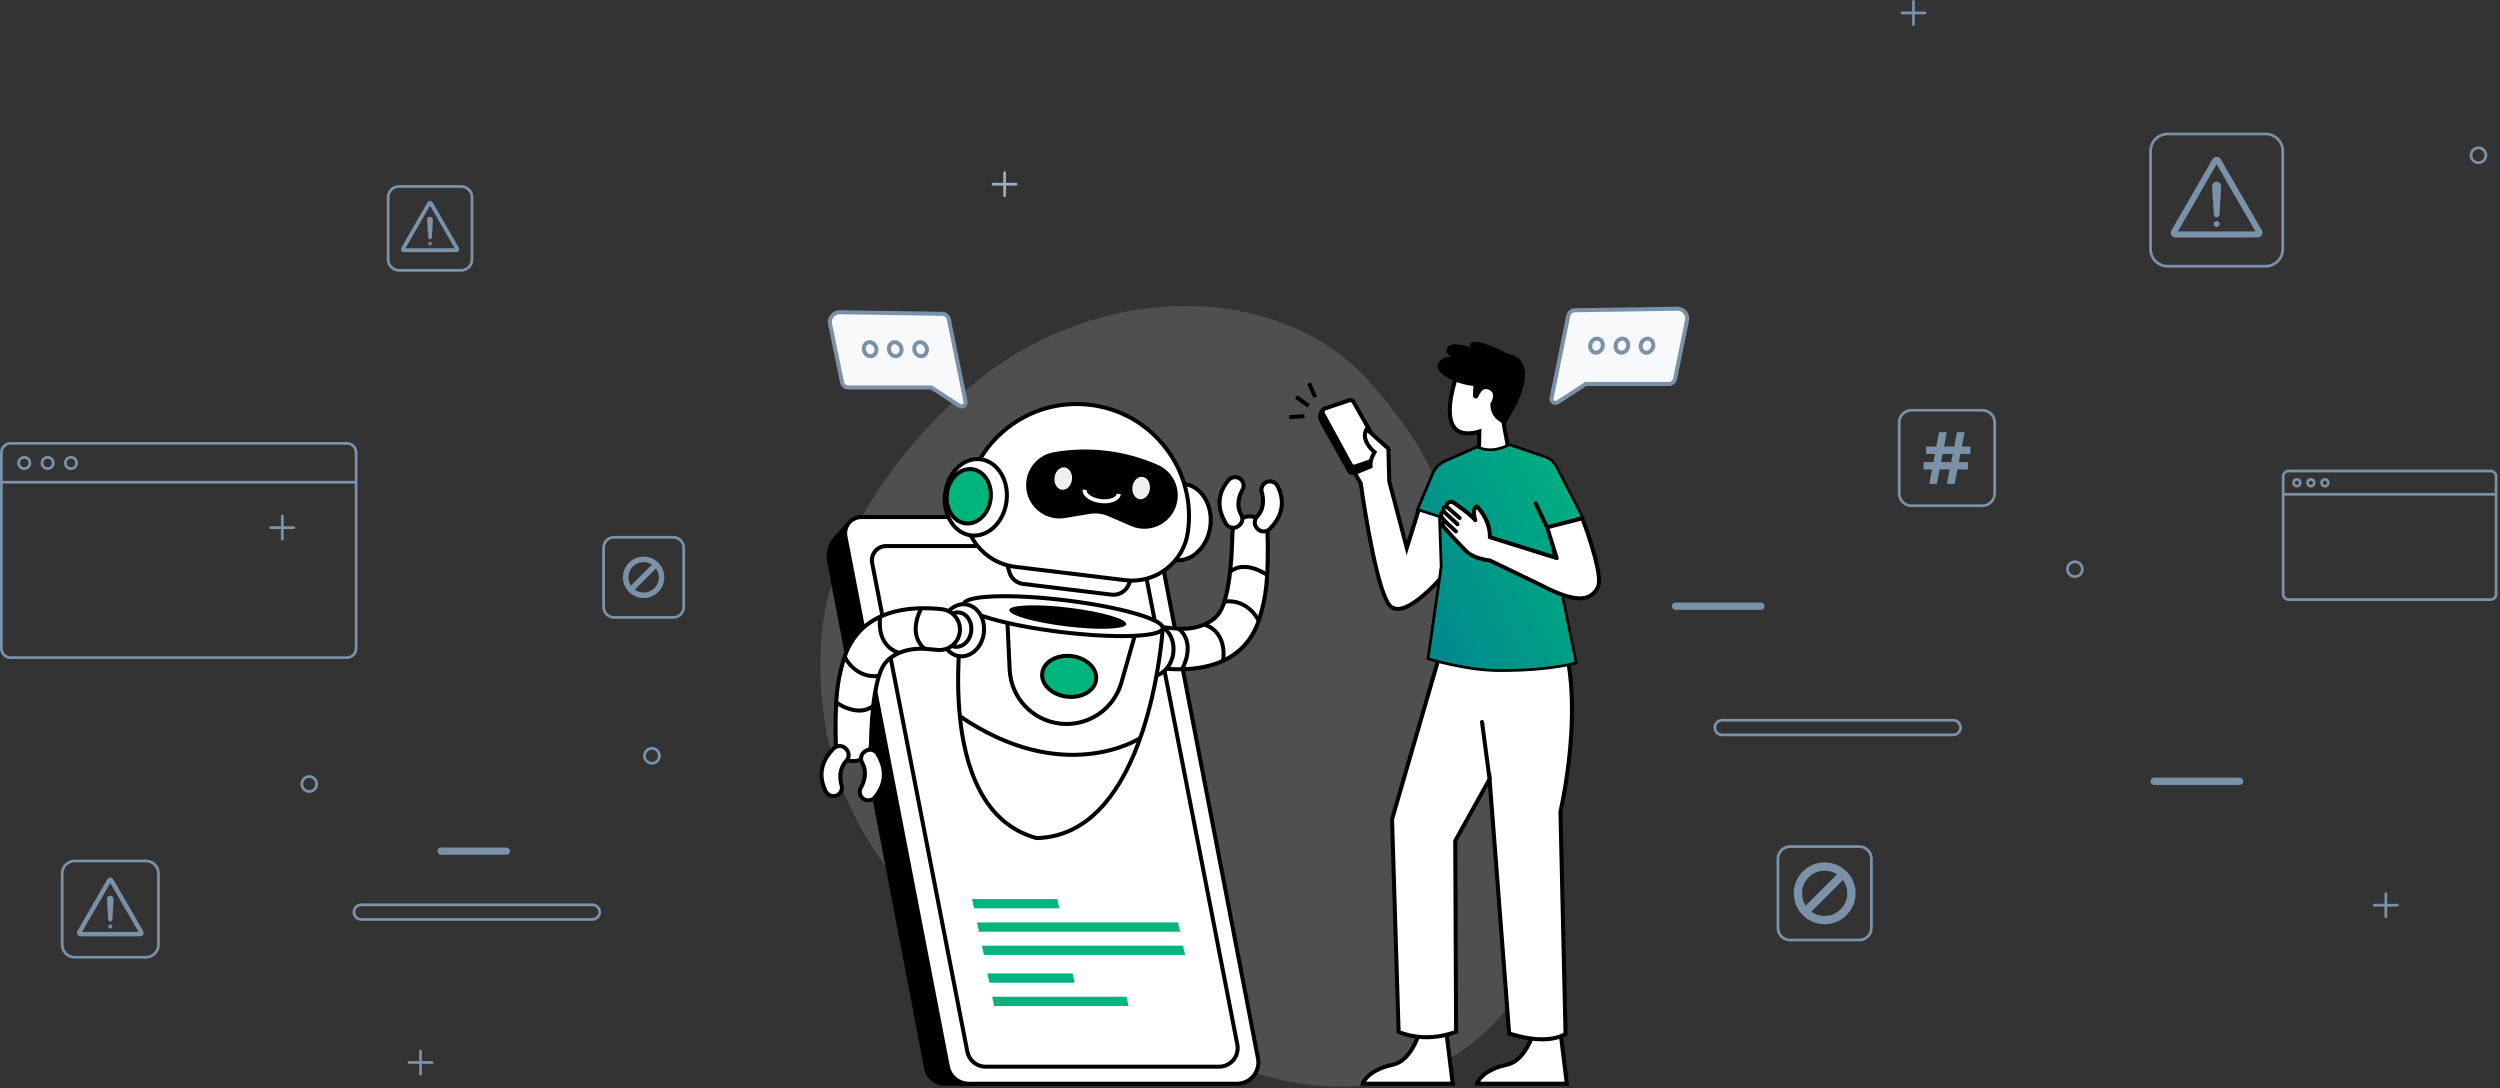 <svg width="905" height="394" viewBox="0 0 905 394" fill="none" xmlns="http://www.w3.org/2000/svg">
<rect x="0" y="0" width="905" height="394" fill="#333333" stroke="none"/>
<path d="M222.259 223.5H243.741C245.817 223.5 247.5 221.817 247.5 219.741V198.259C247.5 196.183 245.817 194.5 243.741 194.5H222.259C220.183 194.5 218.5 196.183 218.5 198.259V219.741C218.501 221.817 220.183 223.5 222.259 223.5Z" stroke="#7A91A8" stroke-miterlimit="10" stroke-linejoin="round"/>
<path d="M233 215.501C236.59 215.501 239.501 212.59 239.501 209C239.501 205.41 236.59 202.5 233 202.5C229.41 202.5 226.5 205.41 226.5 209C226.5 212.59 229.41 215.501 233 215.501Z" stroke="#7A91A8" stroke-width="2" stroke-miterlimit="10"/>
<path d="M237.39 204.411L228.212 213.589" stroke="#7A91A8" stroke-width="2" stroke-miterlimit="10"/>
<path d="M784.704 96.366H820.162C823.589 96.366 826.366 93.589 826.366 90.162V54.704C826.366 51.277 823.589 48.5 820.162 48.5H784.704C781.277 48.5 778.5 51.277 778.5 54.704V90.162C778.501 93.589 781.278 96.366 784.704 96.366Z" stroke="#7A91A8" stroke-miterlimit="10" stroke-linejoin="round"/>
<path d="M817.861 85.875C817.679 85.938 817.487 85.974 817.288 85.974L787.581 85.984C786.96 85.984 786.381 85.651 786.072 85.113C785.762 84.576 785.762 83.909 786.071 83.371L800.917 57.638C801.226 57.101 801.801 56.767 802.424 56.767C803.044 56.765 803.622 57.1 803.933 57.637L818.797 83.36C819.107 83.897 819.108 84.564 818.798 85.102C818.586 85.468 818.25 85.74 817.861 85.875ZM788.399 83.769L816.469 83.76L802.425 59.454L788.399 83.769Z" fill="#7A91A8"/>
<path d="M802.432 78.654C801.869 78.654 801.406 78.212 801.381 77.65L800.78 67.525C800.738 66.586 801.488 65.801 802.428 65.801C803.368 65.801 804.118 66.585 804.077 67.524L803.483 77.65C803.457 78.211 802.995 78.654 802.432 78.654Z" fill="#7A91A8"/>
<path d="M803.504 81.096C803.504 81.688 803.025 82.167 802.433 82.167C801.841 82.167 801.361 81.689 801.361 81.097C801.361 80.506 801.84 80.026 802.433 80.026C803.024 80.026 803.504 80.505 803.504 81.096Z" fill="#7A91A8"/>
<path d="M27.017 346.524H52.836C55.332 346.524 57.354 344.502 57.354 342.006V316.187C57.354 313.692 55.332 311.67 52.836 311.67H27.017C24.522 311.67 22.5 313.692 22.5 316.187V342.006C22.501 344.502 24.523 346.524 27.017 346.524Z" stroke="#7A91A8" stroke-miterlimit="10" stroke-linejoin="round"/>
<path d="M39.92 318.189H39.921C40.193 318.189 40.449 318.337 40.586 318.573L51.409 337.304C51.546 337.54 51.546 337.836 51.409 338.072C51.339 338.193 51.239 338.291 51.12 338.357L50.996 338.413C50.955 338.427 50.913 338.438 50.871 338.445L50.743 338.457L29.111 338.465C28.838 338.465 28.582 338.316 28.447 338.081L28.446 338.08L28.401 337.989C28.312 337.771 28.326 337.518 28.445 337.31L39.256 318.573C39.392 318.337 39.646 318.189 39.92 318.189ZM39.487 319.396L29.274 337.102L28.842 337.852H29.707L50.148 337.845H51.013L50.58 337.095L40.353 319.396L39.921 318.646L39.487 319.396Z" stroke="#7A91A8"/>
<path d="M39.923 324.768C40.323 324.768 40.641 325.101 40.624 325.5L40.192 332.866V332.872C40.185 333.015 40.068 333.127 39.926 333.127C39.784 333.127 39.667 333.015 39.66 332.873L39.659 332.866L39.222 325.501H39.223C39.205 325.102 39.523 324.768 39.923 324.768Z" fill="#7A91A8" stroke="#7A91A8"/>
<path d="M39.926 335.126C40.081 335.126 40.206 335.252 40.206 335.405C40.205 335.56 40.081 335.684 39.926 335.685C39.771 335.685 39.646 335.56 39.646 335.406C39.646 335.251 39.771 335.126 39.926 335.126Z" stroke="#7A91A8"/>
<path d="M144.435 97.862H166.926C169.1 97.862 170.862 96.1 170.862 93.926V71.435C170.862 69.262 169.1 67.5 166.926 67.5H144.435C142.262 67.5 140.5 69.262 140.5 71.435V93.926C140.501 96.1 142.262 97.862 144.435 97.862Z" stroke="#7A91A8" stroke-miterlimit="10" stroke-linejoin="round"/>
<path d="M155.675 73.243H155.676C155.89 73.243 156.092 73.359 156.199 73.545L165.627 89.861C165.734 90.047 165.735 90.28 165.628 90.466C165.555 90.592 165.438 90.687 165.303 90.734C165.237 90.757 165.17 90.769 165.104 90.769L146.26 90.776L146.18 90.77C145.995 90.746 145.829 90.636 145.736 90.475V90.474L145.7 90.401C145.63 90.23 145.642 90.032 145.735 89.868L155.152 73.546V73.545C155.259 73.359 155.459 73.243 155.675 73.243ZM155.243 74.198L146.346 89.621L145.913 90.371H146.778L164.584 90.365L165.45 90.364L165.017 89.615L156.108 74.198L155.676 73.448L155.243 74.198Z" fill="#C0CCD8" stroke="#7A91A8"/>
<path d="M155.677 78.974C155.949 78.974 156.174 79.172 156.217 79.431L156.224 79.545L155.848 85.96V85.966C155.843 86.056 155.769 86.127 155.68 86.127C155.591 86.127 155.517 86.056 155.513 85.967V85.96L155.131 79.545H155.132C155.118 79.234 155.366 78.974 155.677 78.974Z" fill="#C0CCD8" stroke="#7A91A8"/>
<path d="M155.68 87.997C155.78 87.997 155.859 88.078 155.859 88.176C155.859 88.275 155.779 88.355 155.68 88.356C155.581 88.356 155.501 88.275 155.5 88.177C155.5 88.078 155.581 87.997 155.68 87.997Z" fill="#C0CCD8" stroke="#7A91A8"/>
<path d="M114.647 283.808C114.647 285.3 113.438 286.508 111.947 286.508C110.456 286.508 109.248 285.298 109.248 283.808C109.248 282.316 110.457 281.108 111.947 281.108C113.439 281.108 114.647 282.316 114.647 283.808Z" stroke="#7A91A8" stroke-miterlimit="10" stroke-linecap="round" stroke-linejoin="round"/>
<path d="M753.82 206.043C753.82 207.535 752.611 208.743 751.121 208.743C749.63 208.743 748.421 207.534 748.421 206.043C748.421 204.552 749.63 203.344 751.121 203.344C752.611 203.344 753.82 204.552 753.82 206.043Z" stroke="#7A91A8" stroke-miterlimit="10" stroke-linecap="round" stroke-linejoin="round"/>
<path d="M899.899 56.2C899.899 57.691 898.69 58.899 897.2 58.899C895.708 58.899 894.5 57.69 894.5 56.2C894.5 54.708 895.709 53.5 897.2 53.5C898.69 53.5 899.899 54.709 899.899 56.2Z" stroke="#7A91A8" stroke-miterlimit="10" stroke-linecap="round" stroke-linejoin="round"/>
<path d="M238.696 273.598C238.696 275.09 237.486 276.298 235.996 276.298C234.504 276.298 233.296 275.089 233.296 273.598C233.296 272.107 234.506 270.898 235.996 270.898C237.486 270.898 238.696 272.108 238.696 273.598Z" stroke="#7A91A8" stroke-miterlimit="10" stroke-linecap="round" stroke-linejoin="round"/>
<path d="M863.68 323.5V331.862" stroke="#7A91A8" stroke-miterlimit="10" stroke-linecap="round" stroke-linejoin="round"/>
<path d="M867.861 327.682H859.5" stroke="#7A91A8" stroke-miterlimit="10" stroke-linecap="round" stroke-linejoin="round"/>
<path d="M363.682 62.5V70.861" stroke="#99AEC4" stroke-miterlimit="10" stroke-linecap="round" stroke-linejoin="round"/>
<path d="M367.862 66.681H359.5" stroke="#99AEC4" stroke-miterlimit="10" stroke-linecap="round" stroke-linejoin="round"/>
<path d="M102.208 186.833V195.194" stroke="#7A91A8" stroke-miterlimit="10" stroke-linecap="round" stroke-linejoin="round"/>
<path d="M106.388 191.014H98.027" stroke="#7A91A8" stroke-miterlimit="10" stroke-linecap="round" stroke-linejoin="round"/>
<path d="M152.237 380.438V388.798" stroke="#7A91A8" stroke-miterlimit="10" stroke-linecap="round" stroke-linejoin="round"/>
<path d="M156.418 384.618H148.056" stroke="#7A91A8" stroke-miterlimit="10" stroke-linecap="round" stroke-linejoin="round"/>
<path d="M692.682 0.5V8.862" stroke="#7A91A8" stroke-miterlimit="10" stroke-linecap="round" stroke-linejoin="round"/>
<path d="M696.862 4.682H688.5" stroke="#7A91A8" stroke-miterlimit="10" stroke-linecap="round" stroke-linejoin="round"/>
<path d="M214.444 332.834H130.774C129.313 332.834 128.128 331.649 128.128 330.187C128.128 328.726 129.313 327.541 130.774 327.541H214.444C215.905 327.541 217.09 328.726 217.09 330.187C217.091 331.649 215.906 332.834 214.444 332.834Z" stroke="#7A91A8" stroke-miterlimit="10"/>
<path d="M707.078 266.019H623.41C621.949 266.019 620.764 264.834 620.764 263.373C620.764 261.912 621.949 260.727 623.41 260.727H707.078C708.54 260.727 709.725 261.912 709.725 263.373C709.725 264.834 708.541 266.019 707.078 266.019Z" stroke="#7A91A8" stroke-miterlimit="10"/>
<path d="M779.823 282H810.752C811.206 282 811.575 282.369 811.575 282.823C811.575 283.278 811.206 283.646 810.752 283.646H779.823C779.369 283.646 779 283.278 779 282.823C779 282.369 779.369 282 779.823 282Z" fill="#7A91A8" stroke="#7A91A8"/>
<path d="M606.55 218.61H637.479C637.934 218.61 638.302 218.979 638.302 219.434C638.302 219.888 637.933 220.257 637.479 220.257H606.55C606.096 220.257 605.727 219.888 605.727 219.434C605.727 219.007 606.051 218.656 606.466 218.614L606.55 218.61Z" fill="#7A91A8" stroke="#7A91A8"/>
<path d="M159.688 307.295H183.347C183.801 307.295 184.17 307.664 184.17 308.118C184.17 308.573 183.801 308.941 183.347 308.941H159.688C159.234 308.941 158.865 308.573 158.865 308.118C158.865 307.692 159.189 307.341 159.604 307.299L159.688 307.295Z" fill="#7A91A8" stroke="#7A91A8"/>
<path d="M691.982 183.08H717.598C720.073 183.08 722.078 181.073 722.078 178.598V152.982C722.078 150.507 720.072 148.5 717.598 148.5H691.982C689.507 148.5 687.5 150.507 687.5 152.982V178.598C687.5 181.073 689.507 183.08 691.982 183.08Z" stroke="#7A91A8" stroke-miterlimit="10" stroke-linejoin="round"/>
<path d="M704.127 156.946L703.254 161.562L703.142 162.155H707.849L707.926 161.749L708.846 156.946H710.58L709.695 161.562L709.582 162.155H712.76V163.831H709.278L709.197 164.231L708.597 167.201L708.476 167.801H711.891V169.438H708.175L708.098 169.846L707.189 174.636H705.392L706.275 170.033L706.39 169.438H701.73L701.654 169.847L700.758 174.636H699.021L699.86 170.028L699.968 169.438H696.821V167.801H700.275L700.356 167.399L700.958 164.43L701.079 163.831H697.742V162.155H701.355L701.433 161.748L702.341 156.946H704.127ZM702.755 164.231L702.152 167.201L702.031 167.801H706.716L706.797 167.4L707.399 164.431L707.521 163.831H702.836L702.755 164.231Z" fill="#7A91A8" stroke="#7A91A8"/>
<path d="M647.996 340.296H673.058C675.479 340.296 677.443 338.333 677.443 335.911V310.85C677.443 308.428 675.48 306.465 673.058 306.465H647.996C645.574 306.465 643.611 308.428 643.611 310.85V335.911C643.612 338.333 645.575 340.296 647.996 340.296Z" stroke="#7A91A8" stroke-miterlimit="10" stroke-linejoin="round"/>
<path d="M660.528 333.071C665.879 333.071 670.217 328.732 670.217 323.381C670.217 318.03 665.879 313.691 660.528 313.691C655.176 313.691 650.838 318.03 650.838 323.381C650.838 328.732 655.176 333.071 660.528 333.071Z" stroke="#7A91A8" stroke-width="3" stroke-miterlimit="10"/>
<path d="M667.07 316.541L653.389 330.222" stroke="#7A91A8" stroke-width="3" stroke-miterlimit="10"/>
<path d="M125.582 238.063H3.827C1.99 238.063 0.5 236.574 0.5 234.736V163.827C0.5 161.989 1.989 160.5 3.827 160.5H125.582C127.42 160.5 128.909 161.989 128.909 163.827V234.737C128.909 236.574 127.419 238.063 125.582 238.063Z" stroke="#7A91A8" stroke-miterlimit="10"/>
<path d="M0.5 174.555H128.909" stroke="#7A91A8" stroke-miterlimit="10"/>
<path d="M8.794 169.657C9.927 169.657 10.846 168.738 10.846 167.604C10.846 166.471 9.927 165.552 8.794 165.552C7.66 165.552 6.741 166.471 6.741 167.604C6.741 168.738 7.66 169.657 8.794 169.657Z" stroke="#7A91A8" stroke-miterlimit="10"/>
<path d="M19.29 167.604C19.29 168.737 18.372 169.657 17.238 169.657C16.104 169.657 15.185 168.737 15.185 167.604C15.185 166.471 16.104 165.552 17.238 165.552C18.371 165.552 19.29 166.471 19.29 167.604Z" stroke="#7A91A8" stroke-miterlimit="10"/>
<path d="M27.735 167.604C27.735 168.737 26.816 169.657 25.682 169.657C24.549 169.657 23.63 168.737 23.63 167.604C23.63 166.471 24.548 165.552 25.682 165.552C26.815 165.552 27.735 166.471 27.735 167.604Z" stroke="#7A91A8" stroke-miterlimit="10"/>
<path d="M901.59 217.063H828.497C827.394 217.063 826.5 216.169 826.5 215.066V172.497C826.5 171.394 827.394 170.5 828.497 170.5H901.59C902.693 170.5 903.587 171.394 903.587 172.497V215.066C903.587 216.169 902.692 217.063 901.59 217.063Z" stroke="#7A91A8" stroke-miterlimit="10"/>
<path d="M826.5 178.938H903.587" stroke="#7A91A8" stroke-miterlimit="10"/>
<path d="M831.479 175.996C832.159 175.996 832.711 175.445 832.711 174.764C832.711 174.084 832.159 173.532 831.479 173.532C830.798 173.532 830.247 174.084 830.247 174.764C830.247 175.445 830.798 175.996 831.479 175.996Z" stroke="#7A91A8" stroke-miterlimit="10"/>
<path d="M837.78 174.764C837.78 175.445 837.229 175.996 836.548 175.996C835.867 175.996 835.316 175.445 835.316 174.764C835.316 174.084 835.867 173.532 836.548 173.532C837.228 173.532 837.78 174.084 837.78 174.764Z" stroke="#7A91A8" stroke-miterlimit="10"/>
<path d="M842.849 174.764C842.849 175.445 842.298 175.996 841.617 175.996C840.937 175.996 840.385 175.445 840.385 174.764C840.385 174.084 840.937 173.532 841.617 173.532C842.298 173.532 842.849 174.084 842.849 174.764Z" stroke="#7A91A8" stroke-miterlimit="10"/>
<path opacity="0.7" d="M298.844 220.107C298.844 220.107 287.701 269.385 319.916 312.596C352.132 355.807 407.911 372.885 452.753 387.915C497.594 402.946 539.395 386.21 554.869 348.433C570.342 310.657 538.454 290.041 531.128 240.517C523.802 190.993 529.299 176.781 496.39 138.895C463.482 101.008 396.462 101.461 351.4 139.841C306.338 178.219 298.844 220.107 298.844 220.107Z" fill="white" fill-opacity="0.2"/>
<path d="M306.094 190.737L303.245 193.953C300.681 196.223 299.486 199.667 300.091 203.037L335.274 386.707C335.857 389.948 338.677 392.307 341.97 392.307H353.088L360.824 315.315L306.094 190.737Z" fill="black"/>
<path d="M353.747 393.038H341.97C338.321 393.038 335.202 390.43 334.557 386.838L299.376 203.176C298.73 199.586 300.014 195.862 302.728 193.439L306.305 189.403L361.57 315.2L353.749 393.039L353.747 393.038ZM305.884 192.073L303.727 194.499C301.369 196.587 300.251 199.81 300.809 202.908L335.99 386.571C336.513 389.476 339.026 391.579 341.97 391.579H352.428L360.079 315.434L305.884 192.073Z" fill="black"/>
<path d="M447.819 392.308H350.693C346.998 392.308 343.822 389.687 343.12 386.058L306.042 194.206C305.336 190.557 308.132 187.168 311.85 187.168H411.155C414.85 187.168 418.026 189.789 418.728 193.418L455.392 383.131C456.311 387.89 452.666 392.308 447.819 392.308Z" fill="white"/>
<path d="M447.819 393.039H350.693C346.657 393.039 343.17 390.163 342.404 386.199L305.327 194.348C304.949 192.393 305.459 190.393 306.726 188.858C307.992 187.323 309.861 186.442 311.852 186.442H411.156C415.193 186.442 418.679 189.319 419.446 193.283L456.108 382.996C456.588 385.478 455.94 388.02 454.331 389.971C452.722 391.921 450.348 393.039 447.82 393.039H447.819ZM311.85 187.899C310.296 187.899 308.839 188.586 307.85 189.785C306.861 190.984 306.463 192.545 306.759 194.071L343.835 385.922C344.47 389.2 347.353 391.581 350.693 391.581H447.819C449.91 391.581 451.874 390.656 453.206 389.042C454.538 387.429 455.073 385.325 454.677 383.271L418.014 193.558C417.381 190.28 414.496 187.899 411.156 187.899H311.85Z" fill="black"/>
<path d="M441.323 386.135H356.767C353.549 386.135 350.784 383.853 350.174 380.694L315.717 203.804C315.103 200.626 317.537 197.677 320.774 197.677H407.225C410.443 197.677 413.208 199.959 413.818 203.118L447.916 378.148C448.717 382.291 445.542 386.138 441.323 386.138V386.135Z" fill="white"/>
<path d="M441.323 386.865H356.767C353.208 386.865 350.134 384.329 349.459 380.834L315.001 203.942C314.666 202.212 315.118 200.442 316.239 199.083C317.36 197.725 319.012 196.945 320.773 196.945H407.224C410.783 196.945 413.857 199.482 414.532 202.977L448.63 378.006C449.053 380.195 448.482 382.437 447.063 384.158C445.643 385.877 443.55 386.864 441.322 386.864L441.323 386.865ZM320.773 198.405C319.448 198.405 318.205 198.991 317.362 200.013C316.52 201.034 316.181 202.365 316.431 203.666L350.889 380.557C351.432 383.369 353.904 385.408 356.767 385.408H441.323C443.116 385.408 444.799 384.615 445.94 383.232C447.081 381.849 447.541 380.046 447.201 378.285L413.103 203.256C412.56 200.444 410.088 198.405 407.225 198.405H320.773Z" fill="black"/>
<path d="M452.586 186.927C449.094 186.881 446.215 189.657 446.141 193.149C445.946 202.34 444.953 218.783 440.42 223.066C440.42 223.066 436.359 228.02 426.748 227.605L422.006 227.169C418.14 226.814 414.655 229.501 414.015 233.331C413.314 237.525 416.276 241.449 420.502 241.919C431.317 243.123 450.333 242.367 455.998 223.68C458.385 215.804 459.217 209.344 458.866 193.152C458.792 189.724 456.015 186.971 452.587 186.926L452.586 186.927Z" fill="white"/>
<path d="M426.908 243.007C424.52 243.007 422.308 242.85 420.42 242.639C418.176 242.389 416.192 241.26 414.831 239.459C413.468 237.656 412.922 235.435 413.294 233.205C413.992 229.022 417.85 226.05 422.072 226.437L426.797 226.872C431.543 227.075 434.839 225.901 436.769 224.881C438.861 223.776 439.847 222.606 439.857 222.594L439.919 222.529C443.076 219.544 445.079 208.827 445.412 193.127C445.494 189.252 448.708 186.135 452.597 186.191C456.437 186.242 459.511 189.29 459.595 193.13C459.928 208.468 459.277 215.367 456.695 223.885C454.135 232.332 448.66 238.07 440.421 240.941C435.914 242.511 431.137 243.006 426.91 243.006L426.908 243.007ZM421.328 227.864C418.106 227.864 415.272 230.215 414.731 233.447C414.426 235.278 414.874 237.101 415.992 238.581C417.109 240.059 418.738 240.986 420.58 241.191C431.181 242.371 449.789 241.639 455.297 223.464C457.553 216.024 458.498 209.884 458.134 193.163C458.068 190.112 455.625 187.691 452.574 187.651C449.501 187.609 446.932 190.083 446.867 193.161C446.622 204.683 445.396 219.297 440.948 223.562C440.529 224.053 436.59 228.356 427.887 228.356C427.505 228.356 427.114 228.347 426.713 228.33L426.678 228.327L421.936 227.892C421.732 227.873 421.529 227.864 421.327 227.864H421.328Z" fill="black"/>
<path d="M458.295 208.739C458.221 208.685 450.781 203.4 445.747 207.531L444.822 206.404C447.287 204.381 450.567 203.951 454.304 205.161C457.049 206.049 459.065 207.499 459.15 207.559L458.295 208.739Z" fill="black"/>
<path d="M454.996 225.025C454.853 224.718 451.422 217.49 443.319 218.486L443.142 217.04C452.318 215.911 456.282 224.333 456.321 224.419L454.996 225.027V225.025Z" fill="black"/>
<path d="M443.46 239.369L442.03 239.082C442.035 239.058 442.496 236.671 441.956 233.968C441.253 230.447 439.247 228.053 435.994 226.856L436.498 225.487C445.472 228.794 443.48 239.263 443.458 239.369H443.46Z" fill="black"/>
<path d="M428.511 242.644L427.254 241.906L427.883 242.275L427.254 241.907C427.267 241.885 428.539 239.686 429.029 236.877C429.665 233.229 428.742 230.299 426.283 228.165L427.239 227.064C430.079 229.53 431.192 233.025 430.458 237.171C429.917 240.231 428.57 242.548 428.512 242.646L428.511 242.644Z" fill="black"/>
<path d="M454.978 191.152L455.143 191.341C456.318 192.688 458.376 192.746 459.646 191.489C462.467 188.699 466.164 183.252 462.502 175.96C461.743 174.447 459.921 173.809 458.397 174.546C457.066 175.189 456.359 176.691 456.756 178.114C457.408 180.449 457.76 184.1 455.037 187.04C453.968 188.193 453.943 189.967 454.976 191.152H454.978Z" fill="white"/>
<path d="M457.454 193.123C457.408 193.123 457.361 193.123 457.315 193.12C456.257 193.081 455.291 192.62 454.593 191.822L454.428 191.632C453.146 190.162 453.178 187.976 454.503 186.546C456.948 183.907 456.697 180.611 456.054 178.313C455.564 176.556 456.416 174.697 458.08 173.892C459.943 172.991 462.219 173.772 463.154 175.635C467.069 183.433 462.958 189.241 460.158 192.01C459.438 192.722 458.459 193.124 457.454 193.124V193.123ZM459.72 174.975C459.38 174.975 459.037 175.049 458.715 175.205C457.686 175.702 457.158 176.845 457.459 177.922C458.201 180.579 458.477 184.405 455.573 187.538C454.756 188.42 454.737 189.768 455.528 190.675L455.693 190.865C456.122 191.357 456.717 191.64 457.369 191.665C458.033 191.691 458.658 191.444 459.134 190.974C462.209 187.932 465.177 182.915 461.852 176.29C461.435 175.46 460.591 174.975 459.721 174.975H459.72Z" fill="black"/>
<path d="M448.414 190.359L448.208 190.503C446.746 191.53 444.733 191.094 443.801 189.57C441.728 186.187 439.44 180.014 444.739 173.808C445.838 172.52 447.759 172.338 449.063 173.417C450.202 174.359 450.53 175.987 449.804 177.275C448.613 179.385 447.398 182.848 449.34 186.352C450.102 187.727 449.703 189.456 448.415 190.359H448.414Z" fill="white"/>
<path d="M446.456 191.79C446.197 191.79 445.935 191.763 445.674 191.71C444.642 191.496 443.732 190.855 443.178 189.951C441.121 186.594 438.518 179.971 444.183 173.336C445.536 171.751 447.934 171.536 449.527 172.856C450.95 174.035 451.333 176.045 450.437 177.633C449.263 179.713 448.231 182.851 449.975 185.998C450.92 187.703 450.428 189.835 448.833 190.956L448.627 191.099C447.978 191.555 447.228 191.792 446.458 191.792L446.456 191.79ZM447.11 173.446C446.436 173.446 445.763 173.731 445.292 174.282C440.479 179.92 442.162 185.501 444.421 189.189C444.771 189.759 445.321 190.148 445.97 190.282C446.61 190.415 447.255 190.282 447.788 189.906L447.994 189.762C448.979 189.071 449.282 187.756 448.7 186.705C446.63 182.968 447.811 179.32 449.166 176.917C449.716 175.944 449.475 174.707 448.596 173.979C448.165 173.621 447.637 173.446 447.11 173.446Z" fill="black"/>
<path d="M409.854 208.333L408.673 211.444C407.696 214.017 405.091 215.591 402.359 215.261L370.42 211.387C368.014 211.095 366.021 209.38 365.374 207.042L364.199 202.796L409.853 208.333H409.854Z" fill="white"/>
<path d="M403.089 216.032C402.819 216.032 402.546 216.016 402.272 215.983L370.333 212.11C367.621 211.781 365.399 209.868 364.672 207.236L363.207 201.941L410.866 207.721L409.354 211.703C408.354 214.337 405.849 216.032 403.089 216.032ZM365.192 203.65L366.077 206.848C366.647 208.908 368.386 210.406 370.507 210.662L402.446 214.535C404.851 214.827 407.131 213.449 407.99 211.184L408.841 208.943L365.191 203.65H365.192Z" fill="black"/>
<path d="M438.159 190.319C439.081 182.707 434.847 175.933 428.701 175.188C422.555 174.443 416.826 180.01 415.903 187.621C414.981 195.233 419.215 202.007 425.361 202.752C431.506 203.497 437.236 197.93 438.159 190.319Z" fill="white"/>
<path d="M426.467 203.558C426.073 203.558 425.679 203.534 425.282 203.487C422.086 203.1 419.277 201.207 417.372 198.159C415.499 195.16 414.723 191.391 415.189 187.544C415.656 183.698 417.309 180.222 419.846 177.758C422.424 175.254 425.606 174.087 428.799 174.474C435.333 175.267 439.862 182.418 438.891 190.417C437.98 197.929 432.539 203.557 426.467 203.558ZM427.603 175.86C425.2 175.86 422.839 176.883 420.862 178.804C418.563 181.036 417.063 184.202 416.637 187.718C416.211 191.235 416.911 194.668 418.609 197.384C420.276 200.051 422.707 201.705 425.458 202.038C425.798 202.08 426.137 202.1 426.474 202.1C431.817 202.1 436.624 197.015 437.445 190.241C438.319 183.041 434.362 176.617 428.625 175.922C428.285 175.88 427.943 175.86 427.603 175.86Z" fill="black"/>
<path d="M407.314 210.025L367.555 205.203C356.141 203.819 348.01 193.445 349.394 182.03C352.097 159.739 372.358 143.86 394.648 146.563C417.235 149.303 433.177 170.042 430.015 192.574C428.467 203.604 418.372 211.364 407.313 210.024L407.314 210.025Z" fill="white"/>
<path d="M409.812 210.905C408.954 210.905 408.091 210.852 407.227 210.747L367.467 205.926C361.753 205.232 356.652 202.357 353.102 197.827C349.552 193.297 347.978 187.656 348.671 181.941C350.002 170.968 355.527 161.168 364.228 154.349C372.929 147.53 383.764 144.509 394.738 145.839C405.858 147.188 415.741 152.821 422.568 161.702C429.394 170.583 432.296 181.583 430.739 192.675C429.964 198.199 427.101 203.115 422.677 206.516C418.943 209.386 414.453 210.903 409.813 210.903L409.812 210.905ZM407.403 209.301C412.56 209.927 417.668 208.527 421.788 205.361C425.907 202.196 428.574 197.619 429.296 192.473C430.797 181.772 427.997 171.16 421.412 162.592C414.827 154.024 405.291 148.59 394.563 147.288C383.976 146.005 373.523 148.92 365.128 155.499C356.734 162.077 351.404 171.531 350.12 182.118C349.474 187.445 350.942 192.704 354.251 196.928C357.56 201.151 362.318 203.833 367.645 204.479L407.404 209.301H407.403Z" fill="black"/>
<path d="M364.373 181.37C365.296 173.759 361.062 166.985 354.916 166.24C348.77 165.495 343.04 171.062 342.118 178.673C341.196 186.285 345.43 193.059 351.575 193.804C357.721 194.548 363.451 188.982 364.373 181.37Z" fill="white"/>
<path d="M352.676 194.61C352.282 194.61 351.888 194.586 351.491 194.539C348.295 194.152 345.486 192.259 343.581 189.21C341.708 186.212 340.932 182.442 341.398 178.595C341.865 174.75 343.518 171.274 346.055 168.81C348.633 166.306 351.815 165.139 355.008 165.526C361.542 166.319 366.071 173.47 365.1 181.469C364.189 188.981 358.748 194.609 352.676 194.61ZM353.811 166.912C351.407 166.912 349.047 167.935 347.07 169.856C344.771 172.088 343.271 175.254 342.845 178.77C342.419 182.287 343.119 185.72 344.817 188.438C346.484 191.104 348.915 192.758 351.665 193.091C352.005 193.133 352.344 193.153 352.682 193.153C358.025 193.153 362.831 188.068 363.653 181.295C364.526 174.094 360.569 167.67 354.832 166.975C354.492 166.933 354.151 166.913 353.811 166.913V166.912Z" fill="black"/>
<path d="M358.612 180.603C359.268 175.187 356.256 170.368 351.884 169.838C347.512 169.308 343.436 173.269 342.78 178.684C342.124 184.099 345.136 188.919 349.508 189.449C353.879 189.978 357.955 186.018 358.612 180.603Z" fill="#00B47E"/>
<path d="M350.291 190.232C350.004 190.232 349.713 190.214 349.423 190.179C347.085 189.896 345.033 188.515 343.643 186.292C342.284 184.118 341.722 181.387 342.059 178.603C342.764 172.798 347.214 168.546 351.977 169.123C354.314 169.406 356.367 170.787 357.757 173.01C359.116 175.184 359.678 177.915 359.34 180.699C358.679 186.149 354.716 190.232 350.291 190.232ZM351.102 170.527C347.405 170.527 344.077 174.067 343.506 178.779C343.209 181.234 343.695 183.628 344.878 185.519C346.03 187.362 347.705 188.503 349.598 188.733C349.832 188.761 350.064 188.775 350.295 188.775C353.992 188.775 357.32 185.235 357.891 180.523C358.188 178.068 357.702 175.674 356.519 173.783C355.367 171.94 353.692 170.799 351.799 170.57C351.566 170.542 351.333 170.529 351.102 170.529V170.527Z" fill="black"/>
<path d="M409.482 190.431L401.202 186.86C399.068 185.94 396.715 185.654 394.423 186.037L385.53 187.525C377.574 188.857 370.572 182.165 371.544 174.156C372.183 168.876 376.203 164.635 381.441 163.713C394.184 161.468 407.307 163.06 419.144 168.286C424.01 170.434 426.898 175.512 426.259 180.792C425.287 188.801 416.89 193.625 409.482 190.431Z" fill="black"/>
<path d="M424.723 236.338C425.351 231.159 422.408 226.542 418.149 226.025C413.891 225.509 409.93 229.29 409.303 234.469C408.675 239.649 411.618 244.266 415.876 244.782C420.135 245.298 424.095 241.518 424.723 236.338Z" fill="white"/>
<path d="M416.658 245.571C416.372 245.571 416.085 245.554 415.796 245.519C411.147 244.954 407.913 239.964 408.588 234.393C409.264 228.822 413.597 224.75 418.246 225.313C420.525 225.59 422.531 226.918 423.891 229.052C425.223 231.143 425.778 233.765 425.454 236.437C424.821 241.662 420.97 245.57 416.658 245.57V245.571ZM417.38 226.719C413.796 226.719 410.58 230.083 410.035 234.569C409.456 239.341 412.12 243.604 415.971 244.071C416.202 244.099 416.434 244.113 416.662 244.113C420.246 244.113 423.464 240.749 424.007 236.263C424.29 233.925 423.813 231.643 422.661 229.836C421.539 228.075 419.908 226.982 418.069 226.759C417.838 226.731 417.607 226.717 417.379 226.717L417.38 226.719Z" fill="black"/>
<path d="M349.045 218.701L420.928 227.418C420.928 227.418 416.343 302.363 375.326 303.379L375.168 303.361C335.583 292.571 349.045 218.703 349.045 218.703V218.701Z" fill="white"/>
<path d="M375.292 304.111L374.976 304.065C365.74 301.548 358.594 295.441 353.736 285.914C349.884 278.359 347.462 268.646 346.535 257.045C344.963 237.362 348.294 218.758 348.327 218.573L348.451 217.896L421.698 226.779L421.656 227.464C421.644 227.653 420.432 246.513 414.2 265.249C410.528 276.293 405.853 285.145 400.307 291.56C393.313 299.651 384.915 303.873 375.344 304.11H375.29L375.292 304.111ZM375.308 302.645L375.36 302.651C384.476 302.411 392.496 298.362 399.195 290.617C404.615 284.352 409.195 275.67 412.808 264.815C418.318 248.26 419.87 231.598 420.15 228.061L349.647 219.511C349.073 223.012 346.599 239.563 347.991 256.954C348.904 268.358 351.276 277.882 355.041 285.262C359.695 294.383 366.514 300.232 375.309 302.645H375.308Z" fill="black"/>
<path d="M420.921 227.405C421.306 224.227 405.491 219.696 385.597 217.285C365.703 214.874 349.263 215.496 348.878 218.674C348.493 221.852 364.308 226.382 384.202 228.793C404.096 231.204 420.536 230.582 420.921 227.405Z" fill="white"/>
<path d="M406.076 231.004C399.731 231.004 392.096 230.495 384.12 229.527C374.462 228.356 365.448 226.652 358.74 224.729C355.448 223.786 352.879 222.837 351.105 221.909C348.987 220.802 348.024 219.717 348.16 218.592C348.296 217.467 349.491 216.644 351.812 216.075C353.757 215.598 356.478 215.292 359.9 215.161C366.874 214.898 376.032 215.398 385.691 216.57C395.349 217.741 404.363 219.445 411.071 221.368C414.362 222.311 416.931 223.26 418.705 224.188C420.824 225.295 421.786 226.38 421.651 227.505C421.515 228.63 420.32 229.453 417.998 230.021C416.053 230.499 413.333 230.805 409.91 230.935C408.695 230.981 407.414 231.004 406.076 231.004ZM363.742 216.551C362.42 216.551 361.156 216.574 359.957 216.619C349.938 216.996 349.612 218.75 349.609 218.768C349.606 218.785 349.507 220.566 359.143 223.327C365.78 225.229 374.712 226.916 384.297 228.079C393.881 229.242 402.96 229.738 409.857 229.478C419.875 229.101 420.202 227.346 420.204 227.329C420.207 227.312 420.306 225.53 410.67 222.77C404.034 220.867 395.102 219.181 385.516 218.018C377.598 217.058 370.025 216.551 363.742 216.551Z" fill="black"/>
<path d="M356.152 229.084C356.78 223.905 353.836 219.288 349.578 218.772C345.32 218.255 341.359 222.036 340.731 227.215C340.104 232.395 343.047 237.012 347.305 237.528C351.563 238.044 355.524 234.264 356.152 229.084Z" fill="white"/>
<path d="M348.082 238.314C347.796 238.314 347.509 238.296 347.22 238.262C344.941 237.985 342.935 236.657 341.575 234.522C340.243 232.432 339.688 229.809 340.012 227.137C340.336 224.465 341.501 222.051 343.294 220.34C345.126 218.591 347.391 217.78 349.67 218.057C354.319 218.622 357.553 223.611 356.878 229.183C356.245 234.408 352.394 238.315 348.082 238.315V238.314ZM348.801 219.462C347.198 219.462 345.621 220.133 344.301 221.393C342.752 222.872 341.743 224.974 341.459 227.312C341.176 229.649 341.653 231.932 342.805 233.738C343.927 235.499 345.558 236.592 347.397 236.815C351.249 237.284 354.853 233.78 355.432 229.007C356.011 224.235 353.347 219.971 349.496 219.505C349.265 219.477 349.034 219.463 348.803 219.463L348.801 219.462Z" fill="black"/>
<path d="M351.575 228.531C351.989 225.107 350.044 222.054 347.23 221.713C344.415 221.372 341.797 223.871 341.382 227.295C340.967 230.719 342.912 233.772 345.727 234.113C348.542 234.454 351.16 231.955 351.575 228.531Z" fill="white"/>
<path d="M346.252 234.881C346.049 234.881 345.846 234.869 345.642 234.845C344.059 234.653 342.671 233.735 341.731 232.26C340.82 230.83 340.441 229.039 340.661 227.215C341.124 223.398 344.112 220.607 347.32 220.998C348.903 221.191 350.291 222.109 351.231 223.583C352.142 225.014 352.521 226.804 352.301 228.628C352.079 230.451 351.282 232.1 350.056 233.271C348.954 234.323 347.622 234.883 346.25 234.883L346.252 234.881ZM346.717 222.419C344.472 222.419 342.452 224.551 342.108 227.391C341.928 228.881 342.23 230.331 342.96 231.476C343.662 232.577 344.675 233.259 345.816 233.397C346.956 233.536 348.105 233.116 349.049 232.214C350.032 231.276 350.673 229.94 350.853 228.451C351.033 226.961 350.731 225.511 350.001 224.366C349.299 223.265 348.286 222.583 347.144 222.445C347 222.427 346.858 222.419 346.717 222.419Z" fill="black"/>
<path d="M396.775 246.016C397.266 241.965 393.302 238.152 387.92 237.5C382.539 236.847 377.778 239.603 377.287 243.654C376.796 247.705 380.761 251.518 386.142 252.17C391.524 252.822 396.284 250.067 396.775 246.016Z" fill="#00B47E"/>
<path d="M387.707 253.01C387.167 253.01 386.617 252.978 386.06 252.911C380.288 252.211 376.03 248.026 376.569 243.582C376.835 241.39 378.199 239.479 380.411 238.199C382.555 236.958 385.255 236.458 388.015 236.793C390.773 237.128 393.276 238.258 395.062 239.976C396.904 241.748 397.772 243.93 397.506 246.121C397.019 250.137 392.778 253.012 387.707 253.012V253.01ZM386.343 238.148C384.435 238.148 382.629 238.598 381.141 239.46C379.335 240.504 378.225 242.031 378.017 243.757C377.574 247.402 381.262 250.86 386.235 251.463C391.21 252.065 395.616 249.591 396.058 245.945C396.268 244.218 395.556 242.472 394.051 241.026C392.492 239.526 390.286 238.536 387.839 238.241C387.336 238.18 386.836 238.149 386.343 238.149V238.148Z" fill="black"/>
<path d="M399.789 182.201C399.312 182.201 398.824 182.172 398.332 182.113C394.455 181.642 391.635 179.482 391.913 177.194L393.361 177.37C393.211 178.615 395.287 180.275 398.508 180.666C400.043 180.853 401.514 180.708 402.648 180.26C403.62 179.877 404.219 179.307 404.293 178.697L405.741 178.873C405.599 180.048 404.691 181.021 403.184 181.617C402.205 182.004 401.032 182.204 399.789 182.204V182.201Z" fill="white"/>
<path d="M407.711 225.941C407.938 224.073 398.641 221.409 386.947 219.992C375.252 218.575 365.589 218.94 365.362 220.809C365.136 222.677 374.432 225.34 386.127 226.758C397.821 228.175 407.485 227.809 407.711 225.941Z" fill="black"/>
<path d="M386.103 262.808C385.248 262.808 384.392 262.757 383.535 262.654C373.157 261.395 365.265 252.901 364.773 242.458L363.976 225.539L365.432 225.471L366.229 242.39C366.687 252.12 374.04 260.034 383.71 261.207C388.413 261.778 393.176 260.648 397.121 258.025C401.066 255.403 403.952 251.45 405.247 246.893L410.051 229.987L411.453 230.385L406.649 247.291C405.259 252.181 402.162 256.425 397.927 259.239C394.411 261.577 390.288 262.809 386.101 262.809L386.103 262.808Z" fill="black"/>
<path d="M388.306 273.983C383.425 273.983 378.46 273.363 373.48 272.129C364.66 269.945 355.769 265.816 347.054 259.858L347.877 258.655C356.43 264.502 365.143 268.555 373.774 270.701C380.668 272.416 387.529 272.925 394.165 272.214C400.072 271.582 404.705 270.081 407.552 268.933C410.639 267.688 412.352 266.577 412.368 266.566L413.168 267.785C412.882 267.972 406.036 272.391 394.406 273.655C392.391 273.874 390.356 273.983 388.306 273.983Z" fill="black"/>
<path d="M416.251 177.047C416.522 174.809 415.329 172.824 413.586 172.613C411.843 172.402 410.21 174.044 409.939 176.282C409.668 178.519 410.861 180.504 412.604 180.715C414.347 180.927 415.979 179.284 416.251 177.047Z" fill="#EFEFEF"/>
<path d="M388.053 173.628C388.324 171.39 387.131 169.405 385.388 169.194C383.645 168.983 382.012 170.625 381.741 172.863C381.47 175.1 382.663 177.085 384.406 177.297C386.149 177.508 387.782 175.865 388.053 173.628Z" fill="#EFEFEF"/>
<path d="M308.836 275.523C312.328 275.568 315.207 272.793 315.281 269.3C315.476 260.11 316.47 243.667 321.002 239.384C321.002 239.384 325.063 234.43 334.674 234.845L339.416 235.28C343.282 235.635 346.767 232.948 347.407 229.119C348.108 224.925 345.146 221.001 340.92 220.531C330.105 219.326 311.089 220.083 305.424 238.77C303.037 246.646 302.205 253.106 302.556 269.298C302.63 272.725 305.407 275.478 308.835 275.524L308.836 275.523Z" fill="white"/>
<path d="M308.921 276.253C308.89 276.253 308.857 276.253 308.826 276.253C304.986 276.202 301.912 273.155 301.829 269.315C301.495 253.976 302.146 247.078 304.728 238.56C307.289 230.113 312.764 224.375 321.002 221.503C328.055 219.046 335.771 219.225 341.002 219.807C343.246 220.057 345.23 221.186 346.591 222.987C347.954 224.79 348.5 227.011 348.128 229.241C347.43 233.424 343.576 236.397 339.35 236.009L334.625 235.574C329.88 235.374 326.583 236.545 324.653 237.565C322.561 238.67 321.575 239.839 321.565 239.852L321.503 239.917C318.346 242.902 316.343 253.619 316.01 269.32C315.928 273.164 312.757 276.257 308.919 276.257L308.921 276.253ZM334.508 220.893C324.005 220.893 310.648 224.056 306.123 238.981C303.868 246.421 302.923 252.561 303.287 269.281C303.353 272.332 305.795 274.753 308.847 274.794C311.923 274.837 314.488 272.362 314.554 269.284C314.799 257.761 316.025 243.148 320.472 238.882C320.911 238.37 325.182 233.703 334.707 234.115L334.742 234.117L339.485 234.553C342.953 234.871 346.117 232.432 346.689 228.997C346.995 227.167 346.547 225.344 345.429 223.864C344.312 222.385 342.682 221.459 340.841 221.253C338.946 221.042 336.794 220.892 334.507 220.892L334.508 220.893Z" fill="black"/>
<path d="M311.069 257.956C309.827 257.956 308.504 257.733 307.117 257.284C304.372 256.396 302.356 254.947 302.271 254.886L303.126 253.706C303.2 253.76 310.64 259.045 315.674 254.914L316.599 256.041C315.047 257.314 313.175 257.956 311.069 257.956Z" fill="black"/>
<path d="M316.614 245.512C308.621 245.512 305.137 238.108 305.101 238.028L306.426 237.421C306.569 237.729 309.999 244.955 318.103 243.96L318.281 245.407C317.705 245.478 317.149 245.51 316.614 245.51V245.512Z" fill="black"/>
<path d="M324.922 236.959C315.948 233.652 317.94 223.183 317.962 223.077L319.39 223.365L318.675 223.221L319.39 223.363C319.385 223.388 318.924 225.775 319.464 228.478C320.167 231.999 322.173 234.392 325.426 235.59L324.922 236.959Z" fill="black"/>
<path d="M334.185 235.384C331.344 232.918 330.231 229.423 330.965 225.277C331.507 222.217 332.854 219.9 332.912 219.802L334.168 220.54L333.539 220.17L334.168 220.538C334.155 220.56 332.883 222.759 332.393 225.568C331.757 229.216 332.68 232.147 335.139 234.28L334.183 235.381L334.185 235.384Z" fill="black"/>
<path d="M306.444 271.292L306.279 271.103C305.104 269.756 303.046 269.698 301.776 270.955C298.955 273.745 295.258 279.192 298.92 286.484C299.679 287.996 301.501 288.635 303.025 287.898C304.356 287.254 305.063 285.753 304.666 284.329C304.014 281.995 303.662 278.344 306.385 275.404C307.454 274.251 307.479 272.476 306.446 271.292H306.444Z" fill="white"/>
<path d="M301.708 288.931C300.303 288.931 298.94 288.152 298.269 286.814C294.355 279.017 298.466 273.208 301.266 270.439C302.018 269.695 303.055 269.289 304.109 269.328C305.166 269.367 306.133 269.828 306.83 270.626L306.996 270.816C308.278 272.285 308.246 274.472 306.921 275.902C304.475 278.541 304.727 281.837 305.369 284.135C305.86 285.892 305.008 287.751 303.344 288.556C302.818 288.81 302.26 288.93 301.709 288.93L301.708 288.931ZM303.963 270.784C303.334 270.784 302.743 271.028 302.288 271.476C299.213 274.518 296.245 279.534 299.571 286.16C300.15 287.314 301.557 287.8 302.707 287.244C303.735 286.747 304.263 285.604 303.962 284.528C303.22 281.87 302.944 278.045 305.848 274.911C306.665 274.03 306.684 272.681 305.894 271.774L305.728 271.586C305.299 271.094 304.704 270.809 304.052 270.786C304.022 270.786 303.992 270.785 303.962 270.785L303.963 270.784Z" fill="black"/>
<path d="M313.008 272.087L313.214 271.943C314.676 270.916 316.688 271.352 317.621 272.876C319.694 276.259 321.982 282.432 316.683 288.638C315.583 289.925 313.662 290.108 312.359 289.029C311.22 288.087 310.892 286.459 311.618 285.171C312.809 283.061 314.024 279.598 312.082 276.094C311.32 274.719 311.719 272.99 313.007 272.087H313.008Z" fill="white"/>
<path d="M314.311 290.455C313.455 290.455 312.597 290.171 311.895 289.59C310.472 288.412 310.089 286.402 310.985 284.813C312.159 282.734 313.191 279.595 311.446 276.448C310.501 274.744 310.993 272.612 312.589 271.492L312.795 271.348C313.662 270.74 314.711 270.523 315.748 270.738C316.78 270.952 317.69 271.593 318.244 272.496C320.301 275.853 322.904 282.476 317.239 289.112C316.482 289.999 315.397 290.456 314.31 290.456L314.311 290.455ZM314.97 272.113C314.495 272.113 314.033 272.259 313.632 272.539L313.426 272.683C312.441 273.374 312.139 274.689 312.721 275.74C314.791 279.477 313.609 283.125 312.254 285.528C311.705 286.501 311.945 287.738 312.824 288.467C313.808 289.281 315.291 289.145 316.128 288.163C320.942 282.525 319.259 276.944 316.999 273.256C316.65 272.686 316.1 272.297 315.451 272.163C315.289 272.129 315.128 272.113 314.968 272.113H314.97Z" fill="black"/>
<path d="M474.52 138.391L473.187 138.983L475.43 144.025L476.762 143.432L474.52 138.391Z" fill="black"/>
<path d="M469.632 143.065L468.775 144.245L473.285 147.52L474.142 146.34L469.632 143.065Z" fill="black"/>
<path d="M472.183 149.871L466.671 150.285L466.781 151.739L472.292 151.325L472.183 149.871Z" fill="black"/>
<path d="M337.138 140.277H307.064C305.973 140.277 305.033 139.509 304.814 138.441L300.493 117.299C300.038 115.076 301.758 113.002 304.026 113.036L341.065 113.593C342.247 113.611 343.256 114.45 343.49 115.607L349.526 145.397C349.78 146.65 348.399 147.588 347.328 146.893L337.138 140.277Z" fill="#F8F9FB"/>
<path d="M348.113 147.862C347.706 147.862 347.297 147.743 346.93 147.505L336.922 141.008H307.063C305.633 141.008 304.386 139.99 304.099 138.588L299.778 117.447C299.517 116.17 299.844 114.861 300.676 113.858C301.508 112.854 302.734 112.285 304.036 112.309L341.075 112.867C342.587 112.89 343.903 113.983 344.204 115.465L350.24 145.255C350.417 146.128 350.069 146.98 349.334 147.481C348.959 147.737 348.537 147.864 348.113 147.864V147.862ZM303.972 113.765C303.127 113.765 302.338 114.136 301.799 114.787C301.251 115.448 301.034 116.311 301.207 117.154L305.528 138.295C305.676 139.021 306.323 139.548 307.063 139.548H337.353L347.725 146.281C348.093 146.52 348.422 146.335 348.514 146.273C348.605 146.21 348.898 145.973 348.811 145.542L342.775 115.752C342.61 114.936 341.886 114.334 341.054 114.322L304.015 113.764C304 113.764 303.985 113.764 303.972 113.764V113.765Z" fill="#7A91A8"/>
<path d="M315.783 128.843C316.967 128.455 317.568 127.047 317.126 125.697C316.684 124.348 315.366 123.568 314.183 123.955C312.999 124.343 312.397 125.751 312.839 127.101C313.281 128.451 314.599 129.231 315.783 128.843Z" fill="#F8F9FB"/>
<path d="M315.162 129.675C313.862 129.675 312.609 128.752 312.144 127.332C311.578 125.602 312.39 123.779 313.953 123.267C315.518 122.755 317.251 123.745 317.816 125.474C318.382 127.203 317.571 129.027 316.007 129.539C315.728 129.63 315.444 129.673 315.162 129.673V129.675ZM314.808 124.589C314.674 124.589 314.539 124.61 314.409 124.653C313.609 124.915 313.215 125.913 313.531 126.879C313.847 127.844 314.756 128.416 315.556 128.154C316.355 127.892 316.749 126.893 316.433 125.928C316.169 125.122 315.491 124.589 314.808 124.589Z" fill="#7A91A8"/>
<path d="M324.872 128.844C326.056 128.456 326.657 127.048 326.215 125.698C325.773 124.349 324.455 123.569 323.271 123.956C322.088 124.344 321.486 125.752 321.928 127.102C322.37 128.452 323.688 129.231 324.872 128.844Z" fill="#F8F9FB"/>
<path d="M324.25 129.675C322.95 129.675 321.697 128.752 321.232 127.332C320.667 125.602 321.478 123.779 323.043 123.267C324.608 122.755 326.34 123.745 326.906 125.474C327.472 127.204 326.66 129.027 325.096 129.539C324.816 129.63 324.532 129.673 324.25 129.673V129.675ZM323.895 124.589C323.761 124.589 323.626 124.61 323.496 124.653C322.696 124.915 322.302 125.913 322.618 126.879C322.934 127.844 323.843 128.416 324.643 128.154C325.442 127.892 325.836 126.893 325.52 125.928C325.256 125.122 324.578 124.589 323.895 124.589Z" fill="#7A91A8"/>
<path d="M334.055 128.844C335.239 128.456 335.84 127.048 335.398 125.698C334.956 124.349 333.638 123.569 332.455 123.956C331.271 124.344 330.669 125.752 331.111 127.102C331.553 128.452 332.871 129.231 334.055 128.844Z" fill="#F8F9FB"/>
<path d="M333.435 129.675C332.135 129.675 330.883 128.752 330.417 127.332C329.852 125.602 330.663 123.779 332.227 123.267C333.791 122.755 335.524 123.745 336.09 125.474C336.656 127.204 335.844 129.027 334.279 129.539C334 129.63 333.716 129.673 333.434 129.673L333.435 129.675ZM333.08 124.589C332.946 124.589 332.811 124.61 332.681 124.653C331.881 124.915 331.487 125.913 331.803 126.879C332.119 127.844 333.028 128.416 333.828 128.154C334.627 127.892 335.021 126.893 334.705 125.928C334.441 125.122 333.763 124.589 333.08 124.589Z" fill="#7A91A8"/>
<path d="M574.052 138.999H604.125C605.217 138.999 606.156 138.232 606.375 137.163L610.697 116.022C611.151 113.799 609.432 111.725 607.163 111.758L570.124 112.316C568.943 112.334 567.933 113.172 567.699 114.33L561.664 144.119C561.41 145.372 562.79 146.31 563.862 145.616L574.052 138.999Z" fill="#F8F9FB"/>
<path d="M563.076 146.582C562.653 146.582 562.231 146.454 561.856 146.199C561.121 145.699 560.772 144.845 560.95 143.973L566.985 114.183C567.285 112.7 568.601 111.608 570.115 111.585L607.154 111.027C608.459 111.007 609.682 111.571 610.514 112.575C611.346 113.579 611.674 114.887 611.412 116.164L607.09 137.306C606.804 138.708 605.558 139.725 604.126 139.725H574.268L564.259 146.223C563.892 146.461 563.485 146.579 563.076 146.579V146.582ZM607.218 112.487C607.203 112.487 607.188 112.487 607.175 112.487L570.136 113.045C569.304 113.057 568.58 113.659 568.414 114.475L562.379 144.265C562.291 144.695 562.584 144.933 562.676 144.996C562.767 145.058 563.097 145.243 563.465 145.004L573.837 138.271H604.126C604.867 138.271 605.514 137.744 605.661 137.018L609.983 115.877C610.155 115.034 609.939 114.171 609.39 113.51C608.851 112.859 608.061 112.488 607.218 112.488V112.487Z" fill="#7A91A8"/>
<path d="M598.368 125.833C598.809 124.483 598.208 123.075 597.024 122.687C595.84 122.3 594.522 123.08 594.08 124.429C593.639 125.779 594.24 127.187 595.424 127.575C596.608 127.963 597.926 127.183 598.368 125.833Z" fill="#F8F9FB"/>
<path d="M596.028 128.398C595.746 128.398 595.461 128.355 595.183 128.263C594.407 128.009 593.795 127.435 593.458 126.645C593.134 125.888 593.105 125.018 593.373 124.199C593.642 123.377 594.18 122.694 594.888 122.276C595.628 121.839 596.461 121.737 597.237 121.991C598.012 122.245 598.624 122.819 598.961 123.61C599.285 124.367 599.315 125.236 599.046 126.056C598.581 127.477 597.328 128.399 596.028 128.399V128.398ZM594.757 124.652C594.598 125.135 594.613 125.641 594.797 126.072C594.968 126.47 595.265 126.757 595.636 126.877C596.435 127.14 597.344 126.567 597.66 125.602C597.819 125.118 597.804 124.613 597.62 124.181C597.449 123.783 597.152 123.497 596.781 123.376C596.411 123.255 596.001 123.31 595.629 123.53C595.226 123.77 594.915 124.168 594.757 124.652Z" fill="#7A91A8"/>
<path d="M589.28 125.833C589.722 124.483 589.121 123.075 587.937 122.687C586.753 122.3 585.435 123.08 584.993 124.429C584.551 125.779 585.153 127.187 586.336 127.575C587.52 127.963 588.838 127.183 589.28 125.833Z" fill="#F8F9FB"/>
<path d="M586.94 128.398C586.658 128.398 586.373 128.355 586.095 128.263C585.319 128.009 584.708 127.435 584.37 126.645C584.046 125.888 584.017 125.018 584.286 124.199C584.554 123.377 585.092 122.694 585.8 122.276C586.54 121.839 587.374 121.737 588.149 121.991C588.924 122.245 589.536 122.819 589.873 123.61C590.197 124.367 590.227 125.235 589.958 126.056C589.493 127.477 588.24 128.399 586.94 128.399V128.398ZM585.67 124.652C585.511 125.135 585.526 125.641 585.71 126.072C585.881 126.47 586.178 126.757 586.549 126.877C587.349 127.14 588.258 126.567 588.573 125.602C588.732 125.118 588.717 124.613 588.533 124.181C588.362 123.783 588.065 123.497 587.694 123.376C587.325 123.255 586.915 123.31 586.542 123.53C586.139 123.77 585.829 124.168 585.67 124.652Z" fill="#7A91A8"/>
<path d="M580.094 125.833C580.536 124.483 579.935 123.075 578.751 122.687C577.567 122.3 576.249 123.08 575.807 124.429C575.365 125.779 575.967 127.187 577.15 127.575C578.334 127.963 579.652 127.183 580.094 125.833Z" fill="#F8F9FB"/>
<path d="M577.755 128.398C577.472 128.398 577.188 128.355 576.909 128.263C576.134 128.009 575.522 127.435 575.185 126.645C574.861 125.888 574.831 125.018 575.1 124.199C575.369 123.377 575.907 122.694 576.615 122.276C577.354 121.839 578.189 121.737 578.963 121.991C579.739 122.245 580.35 122.819 580.688 123.61C581.012 124.367 581.041 125.235 580.772 126.056C580.307 127.477 579.055 128.399 577.755 128.399V128.398ZM576.484 124.652C576.326 125.135 576.341 125.641 576.525 126.072C576.696 126.47 576.993 126.757 577.364 126.877C578.163 127.14 579.072 126.567 579.388 125.602C579.547 125.118 579.532 124.613 579.348 124.181C579.177 123.783 578.88 123.497 578.509 123.376C578.139 123.255 577.729 123.31 577.357 123.53C576.954 123.77 576.643 124.168 576.484 124.652Z" fill="#7A91A8"/>
<path d="M555.046 374.028C555.046 374.028 552.175 384.027 545.568 385.409C537.389 387.12 534.854 391.266 534.648 392.297H567.199L564.932 373.911L555.046 374.028Z" fill="white"/>
<path d="M568.023 393.026H533.758L533.933 392.153C534.156 391.039 536.759 386.508 545.419 384.696C551.514 383.422 554.318 373.922 554.346 373.827L554.496 373.307L565.578 373.175L568.026 393.026H568.023ZM535.831 391.569H566.375L564.289 374.648L555.581 374.752C555.284 375.641 554.581 377.546 553.414 379.566C551.288 383.248 548.626 385.516 545.716 386.125C539.327 387.461 536.759 390.173 535.83 391.57L535.831 391.569Z" fill="black"/>
<path d="M513.73 374.028C513.73 374.028 510.859 384.027 504.252 385.409C496.073 387.12 493.538 391.266 493.332 392.297H525.883L523.616 373.911L513.73 374.028Z" fill="white"/>
<path d="M526.708 393.026H492.443L492.618 392.153C492.841 391.039 495.444 386.508 504.104 384.696C510.199 383.422 513.003 373.922 513.031 373.827L513.181 373.307L524.263 373.175L526.711 393.026H526.708ZM494.515 391.569H525.059L522.972 374.648L514.265 374.752C513.968 375.641 513.265 377.546 512.098 379.566C509.972 383.248 507.31 385.516 504.4 386.125C498.011 387.461 495.442 390.173 494.513 391.57L494.515 391.569Z" fill="black"/>
<path d="M544.56 133.421L527.939 134.158C526.994 136.675 522.478 149.544 526.392 154.689C529.283 158.49 535.518 156.203 535.518 156.203L535.32 167.921L547.035 167.856L543.825 150.656L544.56 133.421Z" fill="white"/>
<path d="M534.578 168.651L534.772 157.182C534.1 157.353 533.143 157.544 532.075 157.598C529.313 157.736 527.146 156.882 525.811 155.128C521.652 149.662 526.286 136.484 527.256 133.9L527.426 133.449L545.322 132.656L544.556 150.602L547.911 168.58L534.578 168.652V168.651ZM536.264 155.153L536.062 167.184L546.158 167.129L543.094 150.705L543.799 134.181L528.457 134.861C527.919 136.345 526.74 139.827 526.061 143.564C525.153 148.573 525.467 152.265 526.973 154.244C529.501 157.567 535.211 155.536 535.269 155.515L536.265 155.153H536.264Z" fill="black"/>
<path d="M520.42 132.613C520.558 129.102 525.681 128.982 525.681 128.982C523.994 128.489 523.531 127.515 523.636 126.769C524.23 122.528 532.629 125.845 532.629 125.845C530.993 124.075 533.564 123.75 533.564 123.75C536.695 123.612 542.105 126.111 545.846 128.078C547.146 128.196 559.763 130.313 544.913 153.494C544.913 153.494 539.404 152.176 539.502 146.162C539.502 146.162 542.312 141.876 538.367 140.885C537.616 140.697 536.815 140.986 536.337 141.595C535.687 142.424 535.313 143.153 535.108 143.641C534.948 144.02 534.574 144.262 534.163 144.246C533.621 144.224 533.199 143.768 533.22 143.227L533.36 139.696C526.197 138.998 520.322 135.096 520.42 132.614V132.613Z" fill="black"/>
<path d="M524.063 227.079L503.921 296.567L506.299 373.5C506.299 373.5 515.174 377.941 527.11 373.5L526.801 304.371L539.226 282.031L546.314 374.082C546.314 374.082 559.054 378.747 566.726 374.306L564.887 293.784C564.887 293.784 574.397 253.546 564.708 228.29L524.065 227.079H524.063Z" fill="white"/>
<path d="M558.288 376.967C552.164 376.967 546.419 374.901 546.063 374.77L545.624 374.609L545.587 374.141L538.685 284.505L527.529 304.561L527.84 374.007L527.363 374.184C515.268 378.684 506.346 374.34 505.971 374.153L505.583 373.958L503.189 296.475L503.221 296.365L523.52 226.336L565.212 227.578L565.386 228.031C568.176 235.304 571.094 248.588 569.155 270.574C568.057 283.024 565.858 292.813 565.616 293.862L567.462 374.724L567.089 374.941C564.473 376.456 561.333 376.967 558.287 376.967H558.288ZM547.003 373.552C548.005 373.884 550.623 374.684 553.776 375.146C557.314 375.665 562.251 375.852 565.985 373.886L564.154 293.71L564.176 293.619C564.2 293.518 566.558 283.442 567.704 270.425C569.577 249.18 566.876 236.226 564.196 229.007L524.606 227.827L504.653 296.661L507.013 373.023C507.79 373.349 509.696 374.058 512.398 374.456C515.597 374.926 520.587 375.042 526.377 372.992L526.07 304.186L539.767 279.562L547.004 373.551L547.003 373.552Z" fill="black"/>
<path d="M539.224 282.764C538.864 282.764 538.55 282.498 538.502 282.131L535.767 261.451C535.714 261.052 535.995 260.685 536.394 260.632C536.795 260.58 537.16 260.861 537.213 261.26L539.948 281.94C540.001 282.339 539.72 282.706 539.321 282.759C539.288 282.763 539.256 282.766 539.224 282.766V282.764Z" fill="black"/>
<path d="M487.301 146.773L479.212 148.137C478.615 148.462 477.293 150.235 478.198 152.262L488.399 170.49C488.715 171.074 489.407 171.345 490.036 171.129L499.072 168.039C499.88 167.764 500.236 166.821 499.814 166.079L489.441 147.824C489.12 147.258 487.918 146.566 487.301 146.773Z" fill="black"/>
<path d="M489.592 171.929C488.843 171.929 488.132 171.525 487.758 170.834L477.546 152.586L477.533 152.557C476.511 150.266 477.855 148.044 478.862 147.495L478.97 147.436L487.134 146.058C488.161 145.771 489.633 146.684 490.074 147.46L500.447 165.715C500.756 166.258 500.806 166.905 500.584 167.488C500.362 168.071 499.897 168.523 499.306 168.725L490.27 171.815C490.046 171.892 489.816 171.928 489.59 171.928L489.592 171.929ZM478.851 151.934L489.035 170.131C489.187 170.412 489.507 170.537 489.8 170.436L498.835 167.346C499.08 167.262 499.182 167.075 499.221 166.972C499.26 166.868 499.307 166.66 499.18 166.436L488.807 148.18C488.616 147.845 487.782 147.409 487.524 147.462L487.421 147.488L479.485 148.827C479.118 149.132 478.194 150.421 478.85 151.933L478.851 151.934Z" fill="black"/>
<path d="M488.404 144.927L479.702 147.845C478.901 148.114 478.535 149.04 478.939 149.784L488.98 168.211C489.296 168.796 489.988 169.066 490.617 168.851L499.653 165.761C500.46 165.485 500.817 164.543 500.395 163.801L490.021 145.545C489.7 144.979 489.023 144.721 488.406 144.928L488.404 144.927Z" fill="white"/>
<path d="M490.17 169.651C489.422 169.651 488.711 169.246 488.337 168.555L478.297 150.129C478.001 149.583 477.962 148.941 478.19 148.366C478.417 147.79 478.883 147.348 479.469 147.15L488.172 144.232C489.116 143.915 490.16 144.314 490.653 145.181L501.026 163.437C501.335 163.98 501.385 164.626 501.163 165.21C500.941 165.793 500.476 166.245 499.885 166.446L490.849 169.537C490.625 169.613 490.395 169.649 490.169 169.649L490.17 169.651ZM488.635 145.617L479.933 148.535C479.69 148.616 479.586 148.8 479.546 148.902C479.506 149.004 479.456 149.21 479.578 149.434L489.618 167.86C489.766 168.135 490.086 168.26 490.379 168.159L499.414 165.068C499.659 164.985 499.761 164.798 499.8 164.695C499.839 164.591 499.886 164.383 499.758 164.158L489.385 145.903C489.236 145.641 488.922 145.521 488.635 145.617Z" fill="black"/>
<path d="M513.597 184.4L509.263 198.361L502.912 174.224L502.604 162.428L494.715 155.336C494.715 155.336 492.091 158.809 497.591 163.713C497.591 163.713 495.818 166.337 496.126 168.852L490.373 171.24L492.58 174.913C492.58 174.913 498.077 215.077 503.488 219.592C508.9 224.107 521.62 209.199 521.62 209.199L523.94 186.049L513.597 184.401V184.4Z" fill="white"/>
<path d="M505.954 221.182C504.823 221.182 503.846 220.839 503.023 220.153C500.647 218.17 498.045 209.942 495.292 195.698C493.395 185.891 492.062 176.45 491.881 175.161L489.315 170.891L495.366 168.38C495.325 166.509 496.176 164.716 496.663 163.847C491.321 158.768 494.016 155.058 494.136 154.898L494.614 154.265L503.326 162.097L503.639 174.122L509.321 195.717L513.087 183.581L524.733 185.438L522.322 209.499L522.174 209.672C522.042 209.826 518.908 213.485 515.046 216.652C511.369 219.667 508.326 221.181 505.952 221.181L505.954 221.182ZM491.434 171.591L493.283 174.668L493.304 174.816C494.821 185.909 499.695 215.479 503.956 219.034C507.883 222.31 517.385 212.991 520.919 208.9L523.147 186.662L514.106 185.221L509.205 201.007L502.186 174.329L501.885 162.761L494.958 156.534C494.625 157.684 494.594 160.062 498.078 163.169L498.554 163.593L498.196 164.122C498.18 164.144 496.581 166.557 496.851 168.763L496.918 169.313L491.434 171.59V171.591Z" fill="black"/>
<path d="M559.349 165.386C561.141 166.003 562.626 167.287 563.493 168.972L572.872 187.195L561.017 191.102L561.095 191.592L560.685 191.677L570.572 239.953C570.294 240.032 569.88 240.144 569.328 240.277C568.196 240.55 566.483 240.916 564.174 241.282C559.556 242.015 552.551 242.75 543.03 242.75C536.757 242.75 530.137 241.644 525.074 240.533C522.545 239.979 520.41 239.424 518.908 239.008C518.157 238.8 517.564 238.627 517.16 238.506C517.082 238.482 517.01 238.46 516.946 238.44L521.701 205.206L521.707 205.162L521.706 205.118L521.11 187.345L521.099 186.992L520.763 186.885L513.124 184.445L518.684 171.363C519.475 169.502 520.904 167.988 522.706 167.087L523.071 166.915L534.676 161.791C534.753 161.825 534.849 161.868 534.964 161.914C535.281 162.042 535.735 162.209 536.291 162.364C537.399 162.674 538.93 162.946 540.59 162.774C542.161 162.612 543.675 162.129 544.786 161.692C545.344 161.473 545.805 161.263 546.128 161.108C546.256 161.047 546.361 160.993 546.443 160.951L559.349 165.386Z" fill="url(#paint0_linear_6361_2979)" stroke="black"/>
<path d="M572.818 187.636C572.818 187.636 580.631 208.065 578.47 212.494C575.539 218.501 568.99 217.74 557.121 211.481L539.344 202.895C539.344 202.895 533.717 202.425 530.786 199.566C527.854 196.707 522.318 190.389 522.318 190.389C522.318 190.389 521.775 188.58 523.368 188.995L521.794 187.131C521.794 187.131 521.179 185.574 522.645 185.213C522.645 185.213 522.048 183.331 523.586 183.331C523.586 183.331 523.423 181.629 525.703 181.629C525.703 181.629 531.873 185.702 534.063 188.307C534.063 188.307 532.634 184.307 534.587 183.293C534.587 183.293 539.454 187.764 539.345 194.46L563.535 202.022L560.043 190.89L572.819 187.635L572.818 187.636Z" fill="white"/>
<path d="M571.885 217.338C568.307 217.338 563.484 215.658 556.791 212.128L539.143 203.606C538.219 203.511 533.132 202.871 530.276 200.084C527.358 197.237 521.996 191.125 521.77 190.867C521.701 190.789 521.65 190.697 521.619 190.596C521.555 190.381 521.266 189.274 521.908 188.609C521.939 188.577 521.973 188.546 522.01 188.515L521.236 187.598C521.185 187.538 521.145 187.469 521.115 187.395C521.072 187.288 520.713 186.324 521.151 185.476C521.267 185.251 521.469 184.981 521.815 184.769C521.77 184.317 521.802 183.728 522.146 183.258C522.294 183.055 522.537 182.826 522.923 182.699C522.996 182.403 523.144 182.053 523.433 181.735C523.938 181.178 524.701 180.897 525.703 180.897C525.845 180.897 525.985 180.939 526.105 181.018C526.308 181.153 530.152 183.699 532.843 186.071C532.744 184.766 532.971 183.309 534.251 182.645C534.523 182.504 534.854 182.548 535.08 182.755C535.283 182.942 539.93 187.286 540.072 193.923L562.422 200.908L559.346 191.107C559.286 190.916 559.307 190.709 559.406 190.534C559.504 190.359 559.668 190.231 559.863 190.183L572.639 186.927C572.998 186.836 573.368 187.028 573.499 187.374C574.31 189.495 581.36 208.23 579.125 212.811C578.084 214.942 576.63 216.288 574.678 216.926C573.841 217.2 572.913 217.338 571.885 217.338ZM522.985 190.041C523.805 190.972 528.653 196.463 531.295 199.04C534.007 201.687 539.35 202.161 539.404 202.165C539.493 202.173 539.58 202.196 539.661 202.235L557.438 210.82C557.446 210.824 557.452 210.828 557.461 210.832C565.594 215.123 570.923 216.618 574.225 215.538C575.783 215.029 576.957 213.928 577.814 212.17C579.416 208.887 574.626 194.522 572.366 188.499L560.968 191.404L564.229 201.8C564.309 202.059 564.241 202.341 564.048 202.533C563.856 202.726 563.574 202.796 563.316 202.714L539.126 195.153C538.818 195.056 538.61 194.768 538.615 194.445C538.697 189.367 535.714 185.582 534.549 184.3C534.018 185.188 534.412 187.114 534.748 188.059C534.866 188.391 534.729 188.761 534.424 188.936C534.117 189.11 533.73 189.042 533.503 188.772C531.619 186.528 526.538 183.063 525.49 182.36C525.042 182.387 524.71 182.505 524.521 182.704C524.297 182.942 524.312 183.257 524.312 183.27C524.332 183.474 524.263 183.671 524.125 183.822C523.986 183.974 523.79 184.055 523.584 184.055C523.48 184.055 523.356 184.071 523.322 184.117C523.221 184.253 523.248 184.697 523.338 184.991C523.398 185.183 523.375 185.391 523.277 185.566C523.178 185.741 523.012 185.868 522.818 185.915C522.529 185.987 522.469 186.102 522.449 186.14C522.36 186.309 522.396 186.589 522.443 186.765L523.925 188.52C524.129 188.764 524.153 189.11 523.984 189.379C523.814 189.648 523.49 189.776 523.183 189.695C523.079 189.668 523.008 189.659 522.962 189.658C522.95 189.753 522.962 189.906 522.985 190.038V190.041Z" fill="black"/>
<path d="M528.415 188.237C528.246 188.237 528.077 188.178 527.938 188.06L523.107 183.88C522.803 183.616 522.77 183.156 523.033 182.851C523.297 182.547 523.758 182.514 524.061 182.777L528.892 186.958C529.196 187.221 529.23 187.681 528.966 187.986C528.823 188.153 528.62 188.237 528.415 188.237Z" fill="black"/>
<path d="M527.619 190.502C527.443 190.502 527.267 190.439 527.127 190.309L522.151 185.749C521.854 185.477 521.834 185.016 522.107 184.719C522.378 184.422 522.839 184.402 523.136 184.675L528.113 189.235C528.41 189.507 528.43 189.968 528.157 190.265C528.013 190.422 527.817 190.502 527.619 190.502Z" fill="black"/>
<path d="M527.041 193.09C526.864 193.09 526.688 193.027 526.549 192.898L522.876 189.532C522.579 189.26 522.559 188.799 522.832 188.502C523.105 188.205 523.564 188.185 523.862 188.458L527.534 191.824C527.831 192.095 527.851 192.556 527.578 192.853C527.434 193.011 527.238 193.09 527.041 193.09Z" fill="black"/>
<path d="M351.878 325.458H382.743L383.5 328.828H352.635L351.878 325.458Z" fill="#00B47E"/>
<path d="M353.633 333.911H426.45L427.208 337.281H354.391L353.633 333.911Z" fill="#00B47E"/>
<path d="M355.427 342.326H428.244L429.002 345.696H356.185L355.427 342.326Z" fill="#00B47E"/>
<path d="M357.395 352.375H388.261L389.018 355.744H358.153L357.395 352.375Z" fill="#00B47E"/>
<path d="M359.15 360.828H407.765L408.524 364.198H359.907L359.15 360.828Z" fill="#00B47E"/>
<path d="M560.043 191.618C559.771 191.618 559.51 191.465 559.385 191.204L555.251 182.576C555.077 182.213 555.23 181.778 555.593 181.604C555.956 181.429 556.392 181.584 556.565 181.947L560.7 190.575C560.873 190.938 560.72 191.374 560.357 191.547C560.255 191.596 560.149 191.618 560.043 191.618Z" fill="black"/>
<defs>
<linearGradient id="paint0_linear_6361_2979" x1="561.969" y1="135.366" x2="475.033" y2="176.877" gradientUnits="userSpaceOnUse">
<stop stop-color="#00B47E"/>
<stop offset="1" stop-color="#008190"/>
</linearGradient>
</defs>
</svg>
